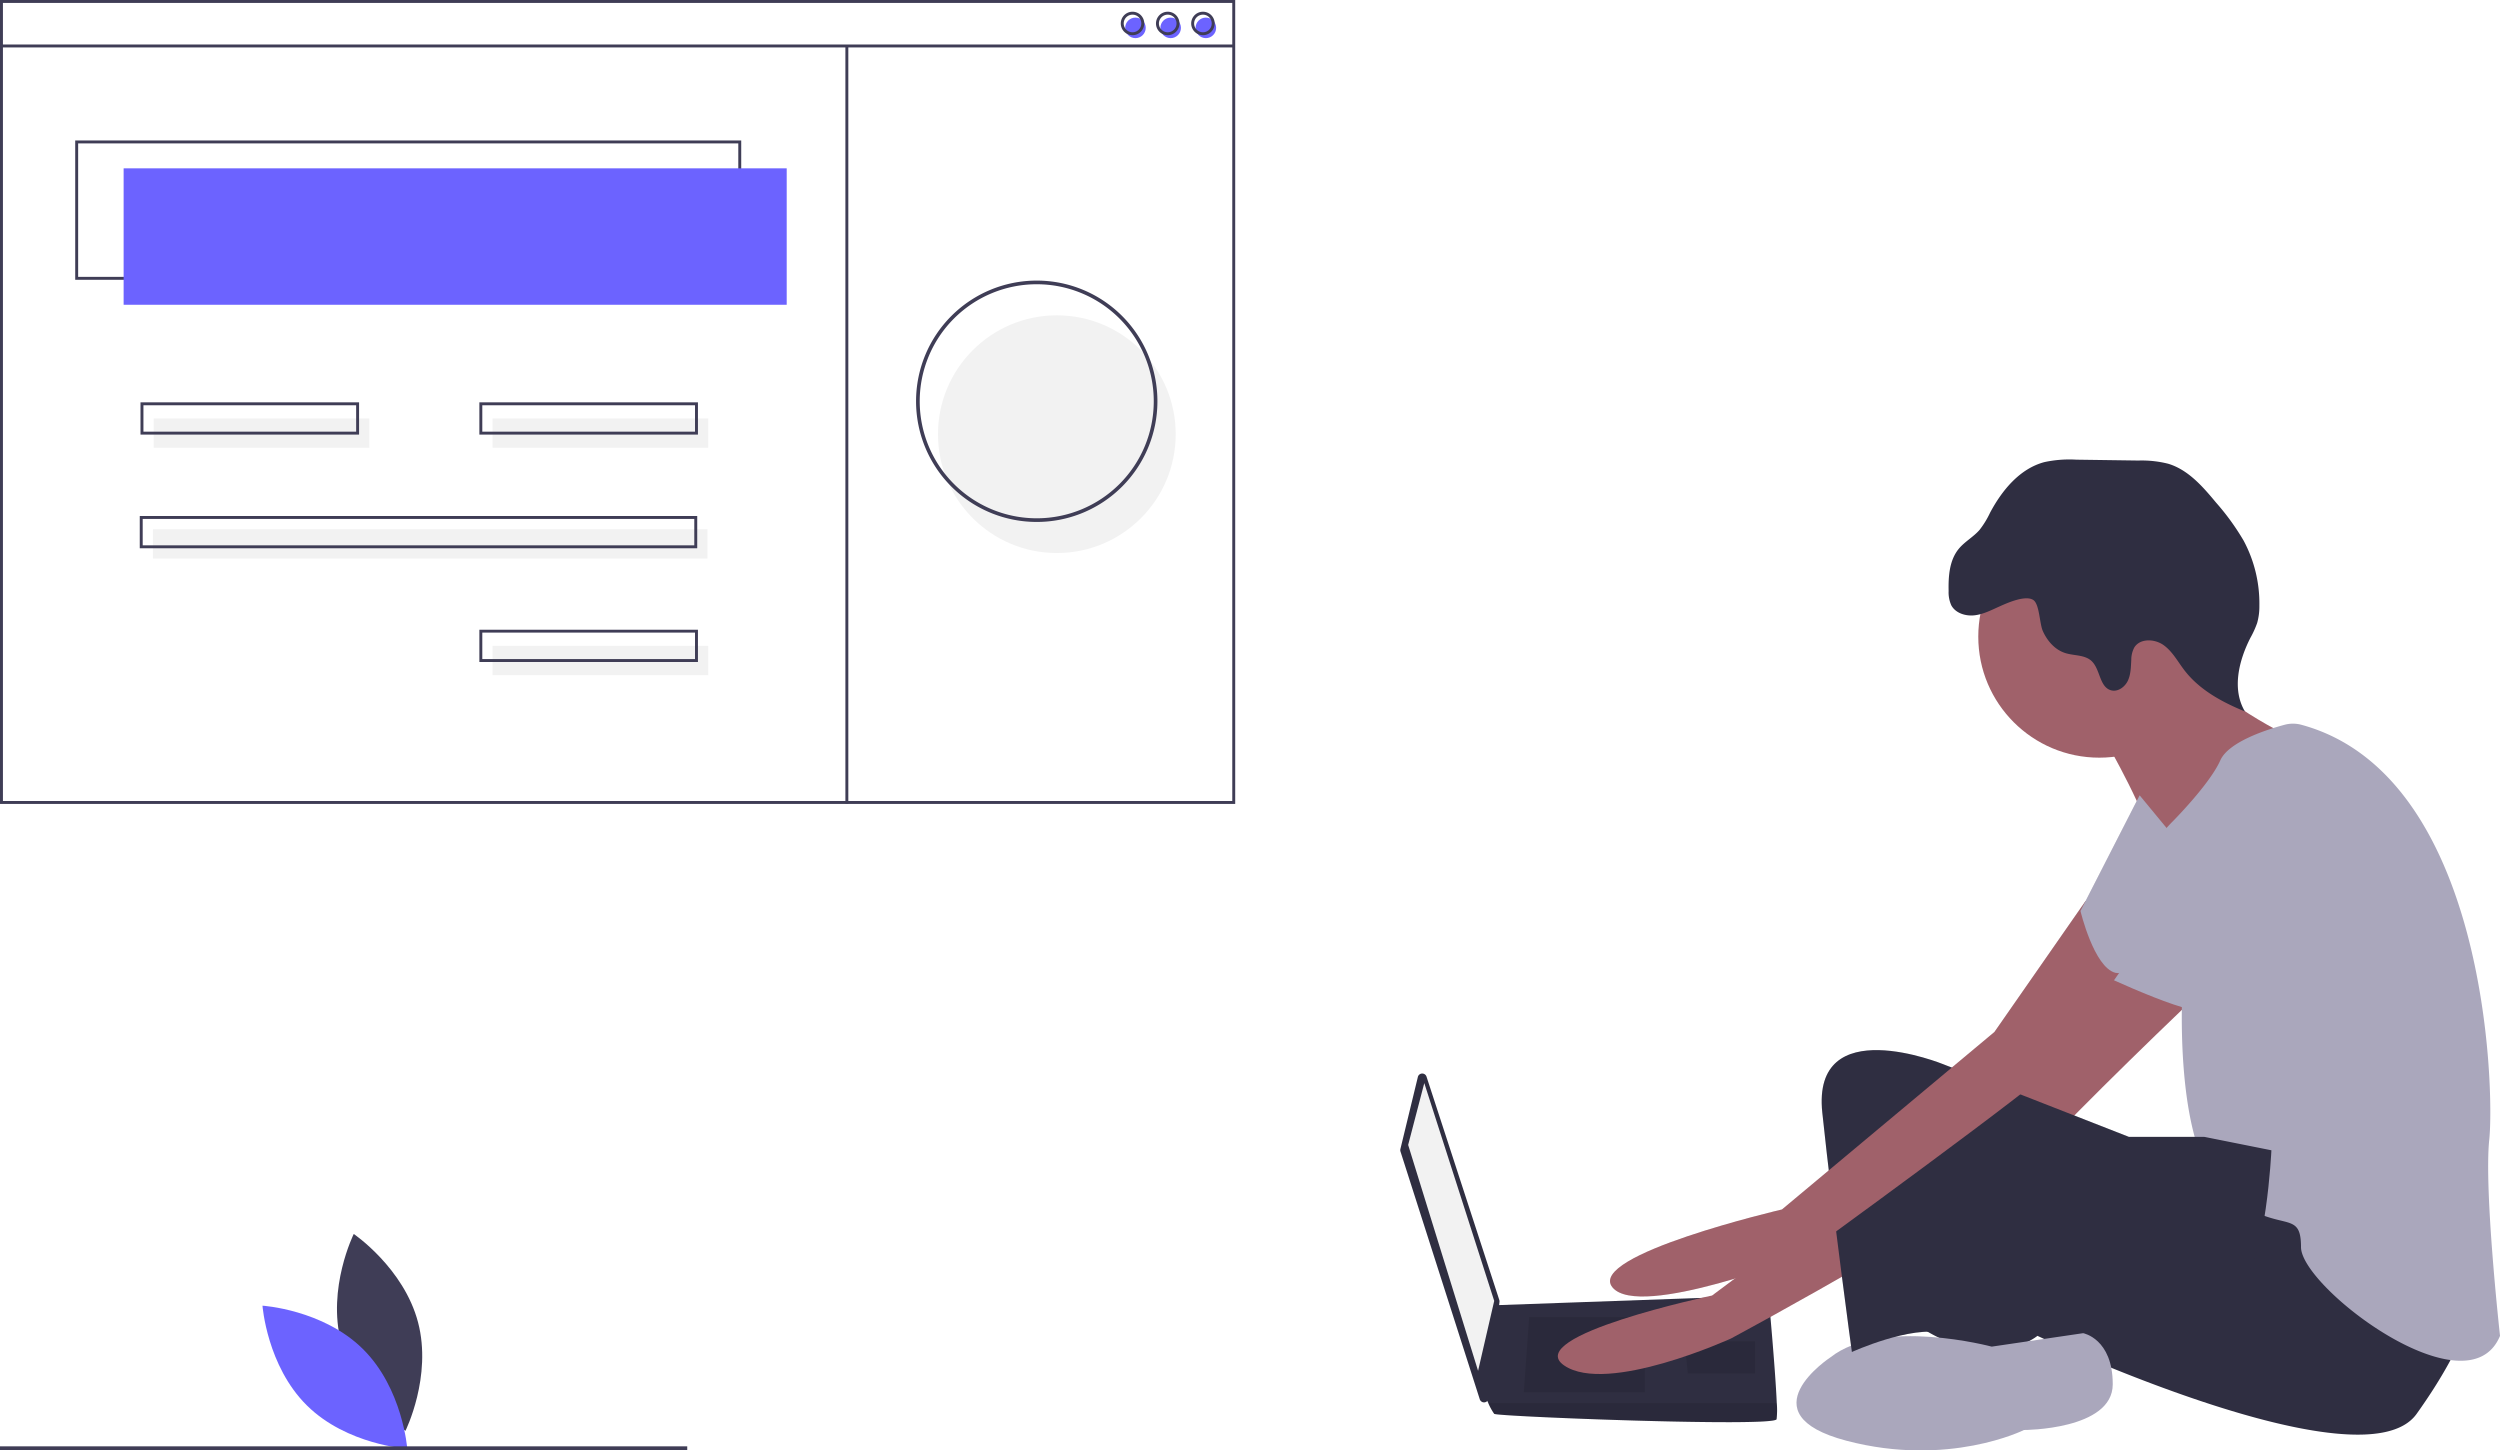 <svg xmlns="http://www.w3.org/2000/svg" width="873.055" height="506.522" viewBox="0 0 873.055 506.522">
  <g id="Doodle" transform="translate(-942 -288.623)">
    <g id="Man" transform="translate(1046.991 256.084)">
      <path id="Path_178" data-name="Path 178" d="M307.386,662.045h-26.3l-64.8-25.357s-46.019-18.783-42.262,16.9,10.331,83.585,10.331,83.585,20.661-9.392,31.931-6.574,3.757-57.289,3.757-57.289,92.037,44.14,100.49,38.505,10.331-45.079,10.331-45.079Z" transform="translate(357.371 -232.491)" opacity="0.1"/>
      <path id="Path_180" data-name="Path 180" d="M397.77,558.82l-31.824,45.724-74.193,61.984s-68.558,15.966-59.167,27.236,66.68-11.27,66.68-11.27,85.463-61.984,88.281-66.68,33.809-48.836,33.809-48.836Z" transform="translate(225.557 -211.617)" opacity="0.1"/>
      <path id="Path_182" data-name="Path 182" d="M215.522,507.092l-20.661,40.384s4.7,19.722,12.209,21.6,39.445-24.418,39.445-24.418Z" transform="translate(426.694 -196.811)" opacity="0.1"/>
      <path id="Path_183" data-name="Path 183" d="M557.621,644.418l-6.1,25.176a1.572,1.572,0,0,0,.031.85l27.685,86.517a1.572,1.572,0,0,0,3.06-.3l3.83-33.7a1.572,1.572,0,0,0-.067-.665L560.643,644.3a1.572,1.572,0,0,0-3.023.116Z" transform="translate(-167.464 -235.774)" fill="#2f2e41"/>
      <path id="Path_184" data-name="Path 184" d="M497.73,575.493l-5.634,21.6,24.418,78.889,5.635-24.418Z" transform="translate(-105.329 -164.722)" fill="#f2f2f2"/>
      <path id="Path_185" data-name="Path 185" d="M518.066,795.026c-.939,2.817-97.672-.939-98.611-1.878a20.388,20.388,0,0,1-2.066-3.757c-.883-1.878-1.691-3.757-1.691-3.757l3.757-30.41,95.794-3.4s2.395,25.77,2.883,37.566A28.207,28.207,0,0,1,518.066,795.026Z" transform="translate(-2.635 -266.861)" fill="#2f2e41"/>
      <path id="Path_186" data-name="Path 186" d="M420.291,689.965l-1.878,26.3h42.262v-26.3Z" transform="translate(8.738 -197.488)" opacity="0.1"/>
      <path id="Path_187" data-name="Path 187" d="M364.719,701.786l-.252-.05,1.191,11.32h23.479v-11.27Z" transform="translate(118.78 -200.857)" opacity="0.1"/>
      <path id="Path_188" data-name="Path 188" d="M516.376,810.09c-.939,2.817-97.672-.939-98.611-1.878a20.392,20.392,0,0,1-2.066-3.757H516.441A28.191,28.191,0,0,1,516.376,810.09Z" transform="translate(-0.945 -281.925)" opacity="0.1"/>
      <circle id="Ellipse_13" data-name="Ellipse 13" cx="42.262" cy="42.262" r="42.262" transform="translate(585.868 212.609)" fill="#a0616a"/>
      <path id="Path_189" data-name="Path 189" d="M163.94,467.5s14.087,24.418,16.9,37.566,42.262-26.3,42.262-26.3l5.165-13.618s-37.1-17.374-34.279-31.462S163.94,467.5,163.94,467.5Z" transform="translate(467.007 -175.058)" fill="#a0616a"/>
      <path id="Path_190" data-name="Path 190" d="M385.841,584.722l-38.505,50.714L255.3,703.995s-66.68,14.087-51.654,24.418,58.228-9.391,58.228-9.391,92.977-49.775,112.7-70.437,56.349-55.41,56.349-55.41Z" transform="translate(237.593 -219.031)" fill="#a0616a"/>
      <path id="Path_191" data-name="Path 191" d="M209.908,692.9l-11.27,17.844-67.26-21.16a52.883,52.883,0,0,0-44.03,5.312C75.609,702.291,68.1,714.03,85,731.4c33.81,34.749,56.349,15.966,56.349,15.966S254.987,800.9,273.77,774.606s19.722-39.445,19.722-39.445S221.177,690.082,209.908,692.9Z" transform="translate(465.18 -248.319)" fill="#2f2e41"/>
      <path id="Path_192" data-name="Path 192" d="M263.27,778.7s-30.053,19.722,5.635,29.114,61.984-3.757,61.984-3.757,30.992,0,30.992-15.966-10.331-17.844-10.331-17.844l-31.931,4.7S281.113,764.611,263.27,778.7Z" transform="translate(270.945 -272.133)" fill="#aaa7bc"/>
      <path id="Path_193" data-name="Path 193" d="M197.659,394.036c-2.876,1.282-5.729,2.8-8.856,3.172s-6.688-.72-8.168-3.5a10.986,10.986,0,0,1-.928-4.969c-.113-5.157.26-10.732,3.528-14.723,2.08-2.54,5.116-4.141,7.269-6.62a31.278,31.278,0,0,0,3.674-6c4.187-7.864,10.386-15.421,19-17.688a41.206,41.206,0,0,1,11.092-.848l21.7.306a37.775,37.775,0,0,1,10.438,1.123c6.984,2.111,12.068,7.984,16.725,13.6a85.056,85.056,0,0,1,9.592,13.238,46.452,46.452,0,0,1,5.506,22.76,21.294,21.294,0,0,1-.78,6.022,33.421,33.421,0,0,1-2.367,5.2c-4.069,7.992-6.485,17.974-1.9,25.683-7.96-3.252-15.836-7.515-21.086-14.324-2.349-3.046-4.191-6.612-7.322-8.847s-8.231-2.429-10.24.851a9.177,9.177,0,0,0-1.036,4.3c-.147,2.462-.143,5.02-1.187,7.255s-3.531,4.038-5.905,3.369c-4.089-1.152-3.7-7.427-6.847-10.278-2.392-2.165-6.082-1.751-9.155-2.734-3.58-1.145-6.266-4.247-7.8-7.68-1.163-2.609-1.147-9.438-3.348-10.851C206.5,390.077,200.218,392.894,197.659,394.036Z" transform="translate(395.802 -149.796)" fill="#2f2e41"/>
      <path id="Path_194" data-name="Path 194" d="M121.722,472.411a11.146,11.146,0,0,0-5.8.015c-6.029,1.619-19.543,5.9-22.441,12.423-3.757,8.452-16.9,21.6-16.9,21.6S58.731,524.293,62.488,536.5s17.844,26.3,17.844,26.3-3.757,58.228,15.026,73.254,26.3,4.7,26.3,18.783,58.228,58.227,69.5,30.992c0,0-5.635-50.714-3.757-68.558C189.247,599.683,186.537,489.958,121.722,472.411Z" transform="translate(576.912 -186.777)" fill="#aaa7bc"/>
      <path id="Path_195" data-name="Path 195" d="M188.221,504.788s-57.288,42.262-46.958,60.106c0,0,34.749,16.9,42.262,15.966s36.627-33.81,44.14-36.627S238.935,490.7,188.221,504.788Z" transform="translate(480.293 -195.445)" fill="#aaa7bc"/>
      <path id="Path_177" data-name="Path 177" d="M307.386,662.045h-26.3l-64.8-25.357s-46.019-18.783-42.262,16.9,10.331,83.585,10.331,83.585,20.661-9.392,31.931-6.574,3.757-57.289,3.757-57.289,92.037,44.14,100.49,38.505,10.331-45.079,10.331-45.079Z" transform="translate(357.371 -232.491)" fill="#2f2e41"/>
      <path id="Path_179" data-name="Path 179" d="M397.77,558.82l-31.824,45.724-74.193,61.984s-68.558,15.966-59.167,27.236,66.68-11.27,66.68-11.27,85.463-61.984,88.281-66.68,33.809-48.836,33.809-48.836Z" transform="translate(225.557 -211.617)" fill="#a0616a"/>
      <path id="Path_181" data-name="Path 181" d="M215.522,507.092l-20.661,40.384s4.7,19.722,12.209,21.6,39.445-24.418,39.445-24.418Z" transform="translate(426.694 -196.811)" fill="#aaa7bc"/>
    </g>
    <g id="Window" transform="translate(52.064 32.539)">
      <circle id="Ellipse_14" data-name="Ellipse 14" cx="41.505" cy="41.505" r="41.505" transform="translate(1217.506 366.205)" fill="#f2f2f2"/>
      <path id="Path_196" data-name="Path 196" d="M732.649,197.876H965.237V149.207H732.649Zm231.563-1.025H733.675v-46.62H964.213Z" transform="translate(183.552 155.93)" fill="#3f3d56"/>
      <rect id="Rectangle_319" data-name="Rectangle 319" width="231.562" height="47.644" transform="translate(933.108 314.871)" fill="#6c63ff"/>
      <circle id="Ellipse_15" data-name="Ellipse 15" cx="3.586" cy="3.586" r="3.586" transform="translate(1307.465 262.231)" fill="#6c63ff"/>
      <circle id="Ellipse_16" data-name="Ellipse 16" cx="3.586" cy="3.586" r="3.586" transform="translate(1295.17 262.231)" fill="#6c63ff"/>
      <circle id="Ellipse_17" data-name="Ellipse 17" cx="3.586" cy="3.586" r="3.586" transform="translate(1282.875 262.231)" fill="#6c63ff"/>
      <path id="Path_197" data-name="Path 197" d="M462.488,353.13h431.36V72.386H462.487Zm430.337-1.025H463.513V73.411H892.824Z" transform="translate(427.449 183.698)" fill="#3f3d56"/>
      <rect id="Rectangle_320" data-name="Rectangle 320" width="430.337" height="1.025" transform="translate(890.449 271.625)" fill="#3f3d56"/>
      <path id="Path_198" data-name="Path 198" d="M477.818,87a4.1,4.1,0,1,0-4.1-4.1A4.1,4.1,0,0,0,477.818,87Zm0-7.172a3.074,3.074,0,1,1-3.074,3.074,3.074,3.074,0,0,1,3.074-3.074Z" transform="translate(832.209 181.378)" fill="#3f3d56"/>
      <path id="Path_199" data-name="Path 199" d="M497.073,87a4.1,4.1,0,1,0-4.1-4.1A4.1,4.1,0,0,0,497.073,87Zm0-7.172A3.074,3.074,0,1,1,494,82.9a3.074,3.074,0,0,1,3.074-3.074Z" transform="translate(800.659 181.378)" fill="#3f3d56"/>
      <path id="Path_200" data-name="Path 200" d="M516.328,87a4.1,4.1,0,1,0-4.1-4.1A4.1,4.1,0,0,0,516.328,87Zm0-7.172a3.074,3.074,0,1,1-3.074,3.074,3.074,3.074,0,0,1,3.074-3.074Z" transform="translate(769.108 181.378)" fill="#3f3d56"/>
      <rect id="Rectangle_321" data-name="Rectangle 321" width="1.025" height="264.576" transform="translate(1185.165 272.137)" fill="#3f3d56"/>
      <rect id="Rectangle_322" data-name="Rectangle 322" width="75.309" height="10.246" transform="translate(1061.953 402.219)" fill="#f2f2f2"/>
      <rect id="Rectangle_323" data-name="Rectangle 323" width="75.309" height="10.246" transform="translate(943.61 402.219)" fill="#f2f2f2"/>
      <path id="Path_201" data-name="Path 201" d="M756.317,303.69h76.333V292.42H756.317Zm75.309-1.025H757.341v-9.221h74.284Z" transform="translate(301.025 104.164)" fill="#3f3d56"/>
      <rect id="Rectangle_324" data-name="Rectangle 324" width="75.309" height="10.246" transform="translate(1061.953 481.627)" fill="#f2f2f2"/>
      <path id="Path_202" data-name="Path 202" d="M756.317,428.048h76.333v-11.27H756.317Zm75.309-1.025H757.341V417.8h74.284Z" transform="translate(301.025 59.213)" fill="#3f3d56"/>
      <rect id="Rectangle_325" data-name="Rectangle 325" width="193.652" height="10.246" transform="translate(943.354 440.898)" fill="#f2f2f2"/>
      <path id="Path_203" data-name="Path 203" d="M756.718,365.869H951.4V354.6H756.721Zm193.654-1.024H757.745v-9.222H950.372Z" transform="translate(182.023 81.689)" fill="#3f3d56"/>
      <path id="Path_204" data-name="Path 204" d="M941.651,303.69h76.33V292.42h-76.33Zm75.309-1.025H942.676v-9.221h74.281Z" transform="translate(-2.648 104.164)" fill="#3f3d56"/>
      <path id="Path_205" data-name="Path 205" d="M547.176,310.131a42.144,42.144,0,1,0-42.144-42.144A42.143,42.143,0,0,0,547.176,310.131Zm0-83.01a40.866,40.866,0,1,1-40.866,40.866A40.866,40.866,0,0,1,547.176,227.121Z" transform="translate(704.812 128.229)" fill="#3f3d56"/>
    </g>
    <g id="Leaves" transform="translate(909.88 256.084)">
      <path id="Path_175" data-name="Path 175" d="M887.9,759.61c4.985,18.985,22.455,30.849,22.455,30.849s9.386-18.916,4.4-37.9S892.3,721.709,892.3,721.709,882.919,740.625,887.9,759.61Z" transform="translate(-736.643 -258.241)" fill="#3f3d56"/>
      <path id="Path_176" data-name="Path 176" d="M928.809,763.127c13.963,13.8,15.525,34.854,15.525,34.854s-21.077-1.307-35.04-15.1-15.525-34.854-15.525-34.854S914.846,749.331,928.809,763.127Z" transform="translate(-769.986 -259.513)" fill="#6c63ff"/>
      <rect id="Rectangle_326" data-name="Rectangle 326" width="239.997" height="1.428" transform="translate(32.12 537.633)" fill="#3f3d56"/>
    </g>
  </g>
</svg>
